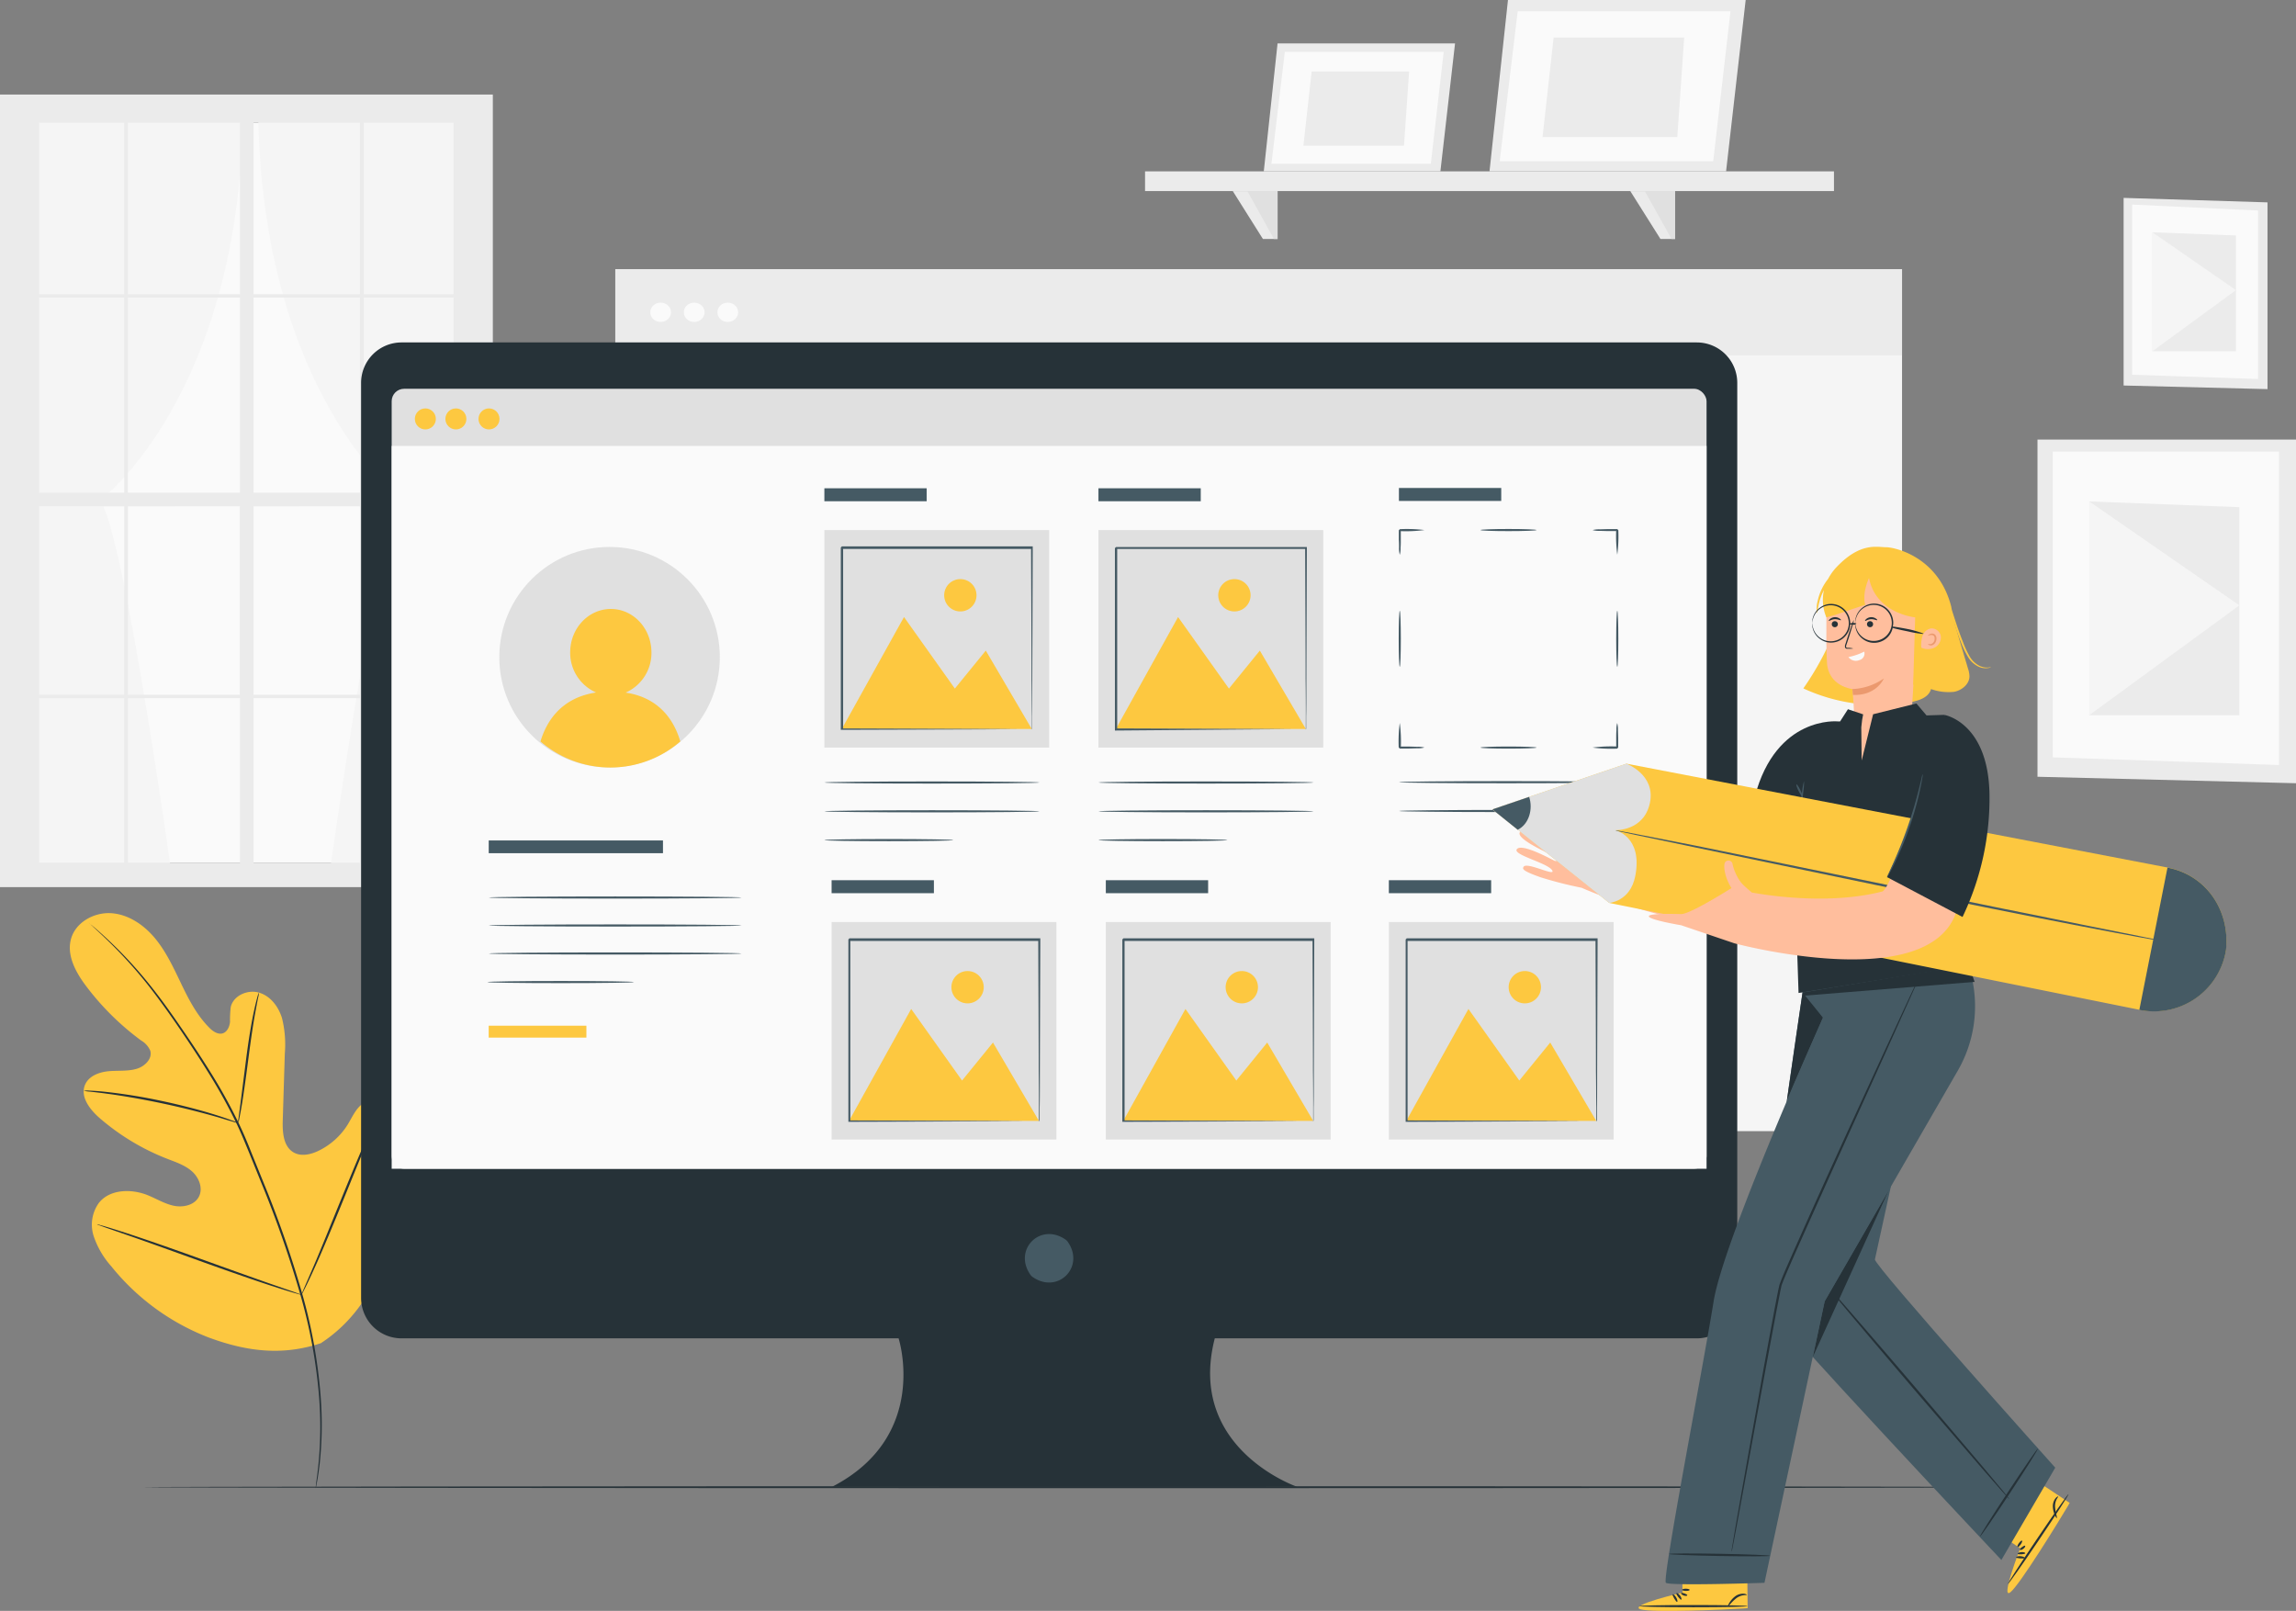 <?xml version="1.0" encoding="UTF-8"?> <svg xmlns="http://www.w3.org/2000/svg" xmlns:xlink="http://www.w3.org/1999/xlink" viewBox="0 0 603.49 423.38"><rect x="0" y="0" width="603.49" height="423.38" fill="#808080" stroke="none"/> <defs> <style> .cls-1 { fill: #ebebeb; } .cls-2 { fill: #fafafa; } .cls-3 { fill: #f5f5f5; } .cls-4 { clip-path: url(#clip-path); } .cls-5 { fill: #e0e0e0; } .cls-6 { fill: #fdc840; } .cls-7 { fill: #263238; } .cls-8 { fill: #455a64; } .cls-9 { fill: #ffbe9d; } .cls-10 { fill: #eb996e; } </style> <clipPath id="clip-path"> <path class="cls-1" d="M10.3,32.25"></path> </clipPath> </defs> <title>Ресурс 19</title> <g id="Слой_2" data-name="Слой 2"> <g id="Background_Complete" data-name="Background Complete"> <g> <g> <g> <rect class="cls-2" x="10.3" y="32.25" width="111.16" height="194.48"></rect> <path class="cls-3" d="M44.93,228.59s-12.17-87.5-18.56-97.11c0,0,36.42-27.34,37.53-101.45H8.64V228.59Z"></path> <path class="cls-3" d="M86.82,228.2s12.17-87.5,18.56-97.11c0,0-36.42-27.34-37.53-101.45h55.26V228.2Z"></path> <g> <path class="cls-1" d="M10.3,32.25"></path> <g class="cls-4"> <path class="cls-1" d="M10.3,32.25Z"></path> <path class="cls-1" d="M10.3,32.25Z"></path> <path class="cls-1" d="M10.3,32.25Z"></path> <path class="cls-1" d="M10.3,32.25Z"></path> <path class="cls-1" d="M10.3,32.25Z"></path> <path class="cls-1" d="M10.3,32.25Z"></path> <path class="cls-1" d="M10.3,32.25Z"></path> <path class="cls-1" d="M10.3,32.25Z"></path> <path class="cls-1" d="M10.3,32.25Z"></path> <path class="cls-1" d="M10.3,32.25Z"></path> <path class="cls-1" d="M10.3,32.25Z"></path> <path class="cls-1" d="M10.3,32.25Z"></path> <path class="cls-1" d="M10.3,32.25Z"></path> <path class="cls-1" d="M10.3,32.25Z"></path> <path class="cls-1" d="M10.3,32.25Z"></path> <path class="cls-1" d="M10.3,32.25Z"></path> <path class="cls-1" d="M10.3,32.25Z"></path> <path class="cls-1" d="M10.3,32.25Z"></path> <path class="cls-1" d="M10.3,32.25Z"></path> <path class="cls-1" d="M10.3,32.25Z"></path> <path class="cls-1" d="M10.3,32.25Z"></path> <path class="cls-1" d="M10.3,32.25Z"></path> <path class="cls-1" d="M10.3,32.25Z"></path> <path class="cls-1" d="M10.3,32.25Z"></path> <path class="cls-1" d="M10.3,32.25Z"></path> <path class="cls-1" d="M10.3,32.25Z"></path> <path class="cls-1" d="M10.3,32.25Z"></path> <path class="cls-1" d="M10.3,32.25Z"></path> <path class="cls-1" d="M10.3,32.25Z"></path> <path class="cls-1" d="M10.3,32.25Z"></path> <path class="cls-1" d="M10.3,32.25Z"></path> <path class="cls-1" d="M10.3,32.25Z"></path> <path class="cls-1" d="M10.3,32.25Z"></path> <path class="cls-1" d="M10.3,32.25Z"></path> <path class="cls-1" d="M10.3,32.25Z"></path> <path class="cls-1" d="M10.3,32.25Z"></path> <path class="cls-1" d="M10.3,32.25Z"></path> </g> </g> </g> <path class="cls-1" d="M124.39,24.84H0V233.15H129.54V24.84ZM32.65,133.07V182.6H10.3V133.07ZM10.3,129.48V78.21H32.65v51.27Zm56.35,0V78.21H94.6v51.27Zm27.95,3.58V182.6H66.65V133.07Zm-61-3.58V78.21H63.07v51.27Zm29.43,3.58V182.6H33.64V133.07ZM33.64,77.33V32.25H63.07V77.33ZM63.07,183.49v43.25H33.64V183.49Zm3.58,0H94.6v43.25H66.65Zm0-106.16V32.25H94.6V77.33ZM95.6,133.07h23.64V182.6H95.6Zm0-3.58V78.21h23.64v51.27Zm23.64-52.16H95.6V32.25h23.64ZM32.65,32.25V77.33H10.3V32.25ZM10.3,183.49H32.65v43.25H10.3ZM95.6,226.74V183.49h23.64v43.25Z"></path> </g> <g> <rect class="cls-3" x="161.73" y="70.77" width="338.21" height="226.52"></rect> <rect class="cls-1" x="161.73" y="70.77" width="338.21" height="22.63"></rect> <ellipse class="cls-2" cx="173.65" cy="82.08" rx="2.73" ry="2.54"></ellipse> <ellipse class="cls-2" cx="182.47" cy="82.08" rx="2.73" ry="2.54"></ellipse> <ellipse class="cls-2" cx="191.29" cy="82.08" rx="2.73" ry="2.54"></ellipse> </g> <g> <polygon class="cls-1" points="603.49 115.54 535.54 115.54 535.54 204.15 603.49 205.85 603.49 115.54"></polygon> <polygon class="cls-2" points="599.02 118.69 539.56 118.69 539.56 199.05 599.02 201.06 599.02 118.69"></polygon> <polygon class="cls-1" points="588.61 133.29 549.15 131.79 549.15 187.96 588.61 187.96 588.61 133.29"></polygon> <polygon class="cls-3" points="549.15 187.96 588.61 159.1 549.15 131.79 549.15 187.96"></polygon> </g> <g> <polygon class="cls-1" points="596 53.19 558.18 52.01 558.18 101.32 596 102.27 596 53.19"></polygon> <polygon class="cls-2" points="593.51 55.33 560.42 53.76 560.42 98.49 593.51 99.61 593.51 55.33"></polygon> <polygon class="cls-1" points="587.71 61.89 565.75 61.05 565.75 92.31 587.71 92.31 587.71 61.89"></polygon> <polygon class="cls-3" points="565.75 92.31 587.71 76.25 565.75 61.05 565.75 92.31"></polygon> </g> <g> <g> <polygon class="cls-1" points="335.8 11.41 332.18 45.03 378.6 45.03 382.45 11.41 335.8 11.41"></polygon> <polygon class="cls-2" points="337.71 13.63 334.19 43.05 376.08 43.05 379.47 13.63 337.71 13.63"></polygon> <polygon class="cls-1" points="344.76 18.78 342.59 38.3 369.03 38.3 370.38 18.78 344.76 18.78"></polygon> </g> <g> <polygon class="cls-1" points="396.36 0 391.51 45.03 453.69 45.03 458.84 0 396.36 0"></polygon> <polygon class="cls-2" points="398.92 2.96 394.19 42.37 450.31 42.37 454.85 2.96 398.92 2.96"></polygon> <polygon class="cls-1" points="408.36 9.86 405.45 36.02 440.87 36.02 442.68 9.86 408.36 9.86"></polygon> </g> <g> <rect class="cls-1" x="300.97" y="45.04" width="181.08" height="5.18"></rect> <g> <polygon class="cls-1" points="331.95 62.81 324.03 50.22 335.8 50.22 335.8 62.81 331.95 62.81"></polygon> <polygon class="cls-5" points="327.85 50.22 334.86 62.81 335.8 62.81 335.8 50.22 327.85 50.22"></polygon> </g> <g> <polygon class="cls-1" points="436.44 62.81 428.51 50.22 440.28 50.22 440.28 62.81 436.44 62.81"></polygon> <polygon class="cls-5" points="432.33 50.22 439.35 62.81 440.28 62.81 440.28 50.22 432.33 50.22"></polygon> </g> </g> </g> </g> </g> <g id="Plant"> <g> <path class="cls-6" d="M84.37,353c16.66-10.91,20.89-31.79,20.71-50.65,0-3.15.4-6.46-1-9.26s-4.94-4.77-7.83-3.51c-2.39,1-3.49,3.74-4.87,6a18.56,18.56,0,0,1-7.65,6.87c-2.06,1-4.58,1.57-6.56.43-2.71-1.56-2.95-5.32-2.85-8.45q.27-8.75.54-17.5a28.81,28.81,0,0,0-.73-9.32c-.91-3-3-5.81-6-6.71s-6.77.72-7.48,3.77a28.6,28.6,0,0,0-.19,3.89c-.12,1.3-.77,2.72-2,3.05S55.84,271,54.91,270c-3.2-3.24-5.32-7.36-7.29-11.46s-3.89-8.29-6.77-11.81-6.93-6.35-11.46-6.71-9.44,2.29-10.7,6.66,1.24,8.92,4,12.56a70.36,70.36,0,0,0,14.4,14.22,5.77,5.77,0,0,1,2.4,2.67c.64,2.1-1.42,4.13-3.52,4.76-2.38.72-4.94.42-7.42.65s-5.18,1.24-6.18,3.52c-1.38,3.17,1.25,6.58,3.87,8.84a60.81,60.81,0,0,0,17.69,10.65c2.31.9,4.75,1.7,6.59,3.36s2.91,4.5,1.72,6.68-4.13,2.82-6.56,2.31-4.59-1.87-6.89-2.79c-4.32-1.73-10-1.57-12.83,2.08A9.8,9.8,0,0,0,24.66,325a22.79,22.79,0,0,0,4.62,7.85,60.94,60.94,0,0,0,25.59,18.68c10,3.7,19.37,4.86,29.5,1.48"></path> <path class="cls-7" d="M23.38,242.54a2.38,2.38,0,0,0,.3.3l.92.85c.81.74,2,1.84,3.51,3.3a118,118,0,0,1,11.8,13.19c2.29,3,4.66,6.3,7.14,9.93s5.09,7.55,7.69,11.75a140.84,140.84,0,0,1,7.5,13.56c1.16,2.42,2.19,5,3.24,7.53l3.17,7.84a284.82,284.82,0,0,1,10.56,30.39A138.13,138.13,0,0,1,83.86,367a101.22,101.22,0,0,1-.14,17.68c-.22,2.08-.42,3.69-.59,4.78L83,390.7a2.36,2.36,0,0,0,0,.43,2.31,2.31,0,0,0,.1-.42l.23-1.23c.21-1.08.45-2.69.7-4.77A96.65,96.65,0,0,0,84.28,367a135.84,135.84,0,0,0-4.55-25.92,278.13,278.13,0,0,0-10.54-30.46L66,302.75c-1-2.57-2.09-5.12-3.26-7.56a139.54,139.54,0,0,0-7.55-13.6c-2.62-4.21-5.25-8.11-7.75-11.74s-4.9-7-7.21-9.91a111.72,111.72,0,0,0-12-13.1c-1.53-1.43-2.75-2.51-3.59-3.22l-1-.81A2.36,2.36,0,0,0,23.38,242.54Z"></path> <path class="cls-7" d="M62.58,295.17a6.22,6.22,0,0,0,.34-1.33c.19-.86.42-2.12.68-3.67.52-3.11,1.1-7.42,1.72-12.18s1.25-9.05,1.83-12.14c.28-1.54.52-2.79.7-3.65a6.22,6.22,0,0,0,.21-1.35,6.12,6.12,0,0,0-.43,1.3c-.25.85-.55,2.09-.88,3.63-.68,3.08-1.38,7.38-2,12.14l-1.55,12.19-.49,3.69A6.19,6.19,0,0,0,62.58,295.17Z"></path> <path class="cls-7" d="M22,286.67a8.9,8.9,0,0,0,1.62.23c1,.12,2.56.28,4.42.54,3.72.49,8.84,1.34,14.45,2.52s10.64,2.49,14.25,3.52c1.81.51,3.26,1,4.27,1.26a8.81,8.81,0,0,0,1.58.42,8.81,8.81,0,0,0-1.51-.64c-1-.37-2.42-.88-4.22-1.44-3.59-1.14-8.62-2.5-14.24-3.7A145.66,145.66,0,0,0,28.08,287c-1.87-.21-3.39-.31-4.45-.35A8.64,8.64,0,0,0,22,286.67Z"></path> <path class="cls-7" d="M79.24,340.3a2.06,2.06,0,0,0,.29-.48l.73-1.44c.63-1.25,1.5-3.09,2.53-5.37,2.08-4.56,4.75-11,7.6-18s5.46-13.5,7.44-18.1l2.36-5.44.63-1.48a2.06,2.06,0,0,0,.19-.54,2.07,2.07,0,0,0-.29.48l-.73,1.44c-.63,1.25-1.5,3.09-2.53,5.37-2.08,4.56-4.75,11-7.61,18s-5.46,13.5-7.44,18.1l-2.36,5.44-.63,1.48A2.1,2.1,0,0,0,79.24,340.3Z"></path> <path class="cls-7" d="M25.49,321.77A2.18,2.18,0,0,0,26,322l1.56.56,5.76,2c4.86,1.68,11.54,4.09,18.93,6.75s14.1,5,19,6.6c2.45.79,4.44,1.42,5.82,1.82l1.59.45a2.19,2.19,0,0,0,.57.12,2.15,2.15,0,0,0-.53-.23l-1.56-.56-5.76-2c-4.86-1.69-11.55-4.09-18.93-6.75s-14.1-5-19-6.6c-2.45-.79-4.44-1.42-5.82-1.82l-1.59-.45A2.16,2.16,0,0,0,25.49,321.77Z"></path> </g> </g> <g id="Floor"> <path class="cls-7" d="M538.33,390.87c0,.14-112.14.26-250.45.26S37.42,391,37.42,390.87s112.12-.26,250.47-.26S538.33,390.73,538.33,390.87Z"></path> </g> <g id="Device"> <g> <g> <path class="cls-7" d="M446,90H105.54a10.63,10.63,0,0,0-10.63,10.63V341.12a10.63,10.63,0,0,0,10.63,10.63H236.19s8.31,25.7-17.45,39H340.91s-29.09-10-21.61-39H446a10.63,10.63,0,0,0,10.63-10.63V100.66A10.63,10.63,0,0,0,446,90Z"></path> <path class="cls-8" d="M280.65,326.37c4.63,6.62-2.62,13.87-9.24,9.24a2.36,2.36,0,0,1-.57-.57c-4.62-6.62,2.62-13.86,9.24-9.24A2.33,2.33,0,0,1,280.65,326.37Z"></path> </g> <g> <g> <rect class="cls-5" x="102.95" y="102.18" width="345.61" height="205" rx="3.27" ry="3.27"></rect> <rect class="cls-2" x="102.95" y="117.2" width="345.61" height="189.98"></rect> <circle class="cls-6" cx="128.53" cy="110.1" r="2.76"></circle> <circle class="cls-6" cx="111.8" cy="110.1" r="2.76"></circle> <circle class="cls-6" cx="119.83" cy="110.1" r="2.76"></circle> </g> <g> <ellipse class="cls-8" cx="244.96" cy="205.66" rx="28.28" ry="0.28"></ellipse> <ellipse class="cls-8" cx="244.96" cy="213.23" rx="28.28" ry="0.28"></ellipse> <ellipse class="cls-8" cx="233.63" cy="220.8" rx="16.95" ry="0.28"></ellipse> <rect class="cls-8" x="216.68" y="128.33" width="26.89" height="3.41"></rect> <g> <rect class="cls-5" x="216.68" y="139.31" width="59.09" height="57.17"></rect> <polygon class="cls-6" points="221.26 191.59 237.61 162.17 250.98 180.97 259.11 170.99 271.19 191.59 221.26 191.59"></polygon> <circle class="cls-6" cx="252.42" cy="156.45" r="4.25"></circle> <path class="cls-8" d="M271.19,191.74a1.79,1.79,0,0,1,0-.23c0-.17,0-.39,0-.67q0-.91,0-2.57c0-2.27,0-5.55-.06-9.71,0-8.35-.07-20.24-.12-34.52l.24.24-49.92,0,.28-.27h0v3.23q0,1.62,0,3.23,0,3.21,0,6.37c0,4.2,0,8.31,0,12.32,0,8,0,15.58,0,22.54l-.25-.25,36.1.13,10.18.06,2.7,0h.05l-2.65,0-10.13.06-36.26.12H221v-.25c0-7,0-14.53,0-22.54,0-4,0-8.12,0-12.32q0-3.15,0-6.37,0-1.61,0-3.23v-3.23h0l.29-.29,49.92,0h.24V144c-.05,14.34-.09,26.28-.12,34.67,0,4.14,0,7.4-.06,9.65q0,1.63,0,2.53v.64A1,1,0,0,1,271.19,191.74Z"></path> </g> </g> <g> <ellipse class="cls-8" cx="317" cy="205.66" rx="28.28" ry="0.28"></ellipse> <ellipse class="cls-8" cx="317" cy="213.23" rx="28.28" ry="0.28"></ellipse> <ellipse class="cls-8" cx="305.67" cy="220.8" rx="16.95" ry="0.28"></ellipse> <rect class="cls-8" x="288.72" y="128.33" width="26.89" height="3.41"></rect> <g> <rect class="cls-5" x="288.72" y="139.31" width="59.09" height="57.17"></rect> <polygon class="cls-6" points="293.3 191.59 309.65 162.17 323.02 180.97 331.14 170.99 343.23 191.59 293.3 191.59"></polygon> <circle class="cls-6" cx="324.46" cy="156.45" r="4.25"></circle> <path class="cls-8" d="M343.23,191.74a1.89,1.89,0,0,1,0-.23c0-.17,0-.39,0-.67q0-.91,0-2.57c0-2.27,0-5.55-.06-9.71,0-8.35-.07-20.24-.12-34.52l.24.24-49.92,0,.28-.27h0v3.23q0,1.62,0,3.23,0,3.21,0,6.37c0,4.2,0,8.31,0,12.32,0,8,0,15.58,0,22.54l-.24-.25,36.1.13,10.18.06,2.7,0h.05l-2.65,0-10.13.06L293.3,192h-.25v-.25c0-7,0-14.53,0-22.54,0-4,0-8.12,0-12.32q0-3.15,0-6.37,0-1.61,0-3.23v-3.23h0l.29-.29,49.92,0h.24V144c-.05,14.34-.09,26.28-.12,34.67,0,4.14,0,7.4-.06,9.65q0,1.63,0,2.53c0,.27,0,.48,0,.64A1.08,1.08,0,0,1,343.23,191.74Z"></path> </g> </g> <g> <rect class="cls-8" x="218.58" y="231.34" width="26.89" height="3.41"></rect> <g> <rect class="cls-5" x="218.58" y="242.33" width="59.09" height="57.17"></rect> <polygon class="cls-6" points="223.16 294.6 239.5 265.18 252.87 283.99 261 274 273.08 294.6 223.16 294.6"></polygon> <circle class="cls-6" cx="254.32" cy="259.46" r="4.25"></circle> <path class="cls-8" d="M273.08,294.76a1.81,1.81,0,0,1,0-.23v-.67l0-2.57c0-2.27,0-5.55-.06-9.71,0-8.35-.07-20.24-.12-34.52l.24.24-49.92,0,.28-.27h0v3.23q0,1.62,0,3.23,0,3.21,0,6.37c0,4.2,0,8.31,0,12.32,0,8,0,15.58,0,22.54l-.25-.25,36.1.13,10.18.06,2.7,0h.05l-2.65,0-10.13.06-36.26.12h-.25v-.25c0-7,0-14.53,0-22.54,0-4,0-8.12,0-12.32q0-3.15,0-6.37,0-1.61,0-3.23v-3.23h0l.29-.29,49.92,0h.24v.24c-.05,14.34-.09,26.28-.12,34.67,0,4.14,0,7.4-.06,9.65q0,1.63,0,2.53v.64A1,1,0,0,1,273.08,294.76Z"></path> </g> </g> <g> <rect class="cls-8" x="290.66" y="231.34" width="26.89" height="3.41"></rect> <g> <rect class="cls-5" x="290.66" y="242.33" width="59.09" height="57.17"></rect> <polygon class="cls-6" points="295.24 294.6 311.59 265.18 324.96 283.99 333.08 274 345.17 294.6 295.24 294.6"></polygon> <circle class="cls-6" cx="326.4" cy="259.46" r="4.25"></circle> <path class="cls-8" d="M345.17,294.76a1.89,1.89,0,0,1,0-.23c0-.17,0-.39,0-.67q0-.91,0-2.57c0-2.27,0-5.55-.06-9.71,0-8.35-.07-20.24-.12-34.52l.24.24-49.92,0,.28-.27h0v3.23q0,1.62,0,3.23,0,3.21,0,6.37c0,4.2,0,8.31,0,12.32,0,8,0,15.58,0,22.54l-.25-.25,36.1.13,10.18.06,2.7,0h.05l-2.65,0-10.13.06-36.26.12H295v-.25c0-7,0-14.53,0-22.54,0-4,0-8.12,0-12.32q0-3.15,0-6.37,0-1.61,0-3.23v-3.23h0l.29-.29,49.92,0h.24v.24c-.05,14.34-.09,26.28-.12,34.67,0,4.14,0,7.4-.06,9.65q0,1.63,0,2.53c0,.27,0,.48,0,.64A1.08,1.08,0,0,1,345.17,294.76Z"></path> </g> </g> <g> <rect class="cls-8" x="365.05" y="231.34" width="26.89" height="3.41"></rect> <g> <rect class="cls-5" x="365.05" y="242.33" width="59.09" height="57.17"></rect> <polygon class="cls-6" points="369.63 294.6 385.97 265.18 399.34 283.99 407.47 274 419.56 294.6 369.63 294.6"></polygon> <circle class="cls-6" cx="400.79" cy="259.46" r="4.25"></circle> <path class="cls-8" d="M419.55,294.76a1.67,1.67,0,0,1,0-.23c0-.17,0-.39,0-.67q0-.91,0-2.57c0-2.27,0-5.55-.06-9.71,0-8.35-.07-20.24-.12-34.52l.24.24-49.92,0,.28-.27h0v6.46q0,3.21,0,6.37c0,4.2,0,8.31,0,12.32,0,8,0,15.58,0,22.54l-.25-.25,36.1.13,10.18.06,2.7,0h.05l-2.65,0-10.13.06-36.26.12h-.24v-.25c0-7,0-14.53,0-22.54,0-4,0-8.12,0-12.32q0-3.15,0-6.37,0-1.61,0-3.23v-3.23h0l.29-.29,49.92,0h.24v.24c-.05,14.34-.09,26.28-.12,34.67,0,4.14,0,7.4-.06,9.65q0,1.63,0,2.53c0,.27,0,.48,0,.64A1.07,1.07,0,0,1,419.55,294.76Z"></path> </g> </g> <g> <g> <path class="cls-8" d="M418.6,196.48a37.61,37.61,0,0,1,6.49-.28l-.28.28h0v-.64c0-.22,0-.43,0-.64,0-.41,0-.82,0-1.22,0-.71,0-1.4.06-2.06a6.47,6.47,0,0,1,.2-1.9,6.56,6.56,0,0,1,.2,1.9l.06,2.06c0,.4,0,.8,0,1.22q0,.32,0,.64v.64h0l-.28.28A37.64,37.64,0,0,1,418.6,196.48Z"></path> <ellipse class="cls-8" cx="396.5" cy="196.48" rx="7.37" ry="0.28"></ellipse> <path class="cls-8" d="M367.92,190a37.63,37.63,0,0,1,.28,6.49l-.28-.28h1.3l1.22,0,2.06.06a6.51,6.51,0,0,1,1.9.2,6.51,6.51,0,0,1-1.9.2l-2.06.06-1.22,0h-1.3l-.28-.28A37.64,37.64,0,0,1,367.92,190Z"></path> <ellipse class="cls-8" cx="367.92" cy="167.89" rx="0.28" ry="7.37"></ellipse> <path class="cls-8" d="M374.4,139.31a37.62,37.62,0,0,1-6.49.28l.28-.28h0V140c0,.22,0,.43,0,.64,0,.41,0,.82,0,1.22,0,.71,0,1.39-.06,2.06a6.56,6.56,0,0,1-.2,1.9,6.47,6.47,0,0,1-.2-1.9c0-.67,0-1.35-.06-2.06,0-.4,0-.8,0-1.22q0-.32,0-.64v-.64h0l.28-.28A37.63,37.63,0,0,1,374.4,139.31Z"></path> <ellipse class="cls-8" cx="396.5" cy="139.31" rx="7.37" ry="0.28"></ellipse> <path class="cls-8" d="M425.09,145.79a37.57,37.57,0,0,1-.28-6.49l.28.28h-1.3l-1.22,0-2.06-.06a6.52,6.52,0,0,1-1.9-.2,6.51,6.51,0,0,1,1.9-.2l2.06-.06,1.22,0h1.3l.28.28A37.66,37.66,0,0,1,425.09,145.79Z"></path> <ellipse class="cls-8" cx="425.09" cy="167.89" rx="0.28" ry="7.37"></ellipse> </g> <g> <ellipse class="cls-8" cx="395.98" cy="205.58" rx="28.28" ry="0.28"></ellipse> <ellipse class="cls-8" cx="395.98" cy="213.15" rx="28.28" ry="0.28"></ellipse> <rect class="cls-8" x="367.7" y="128.25" width="26.89" height="3.41"></rect> </g> </g> <g> <circle class="cls-5" cx="160.22" cy="172.73" r="28.98"></circle> <ellipse class="cls-8" cx="161.69" cy="235.89" rx="33.24" ry="0.28"></ellipse> <ellipse class="cls-8" cx="161.69" cy="243.24" rx="33.24" ry="0.28"></ellipse> <ellipse class="cls-8" cx="161.69" cy="250.6" rx="33.24" ry="0.28"></ellipse> <ellipse class="cls-8" cx="147.37" cy="258.11" rx="19.27" ry="0.28"></ellipse> <rect class="cls-8" x="128.45" y="220.89" width="45.8" height="3.35" transform="translate(302.71 445.13) rotate(180)"></rect> <path class="cls-6" d="M142.06,194.87a28.07,28.07,0,0,0,36.75,0c-1.53-5.24-5.27-11.46-14.36-12.84a11.38,11.38,0,0,0,6.78-10.54c0-6.29-4.73-11.42-10.63-11.44s-10.7,5.05-10.73,11.34A11.38,11.38,0,0,0,156.67,182C147.43,183.4,143.62,189.66,142.06,194.87Z"></path> <rect class="cls-6" x="128.45" y="269.58" width="25.68" height="3.13"></rect> </g> </g> </g> </g> <g id="Character"> <g> <g> <path class="cls-6" d="M512.89,161l4.38,14.69a6.81,6.81,0,0,1,.39,2.05c0,2.07-2,3.69-4,4.08a13.7,13.7,0,0,1-6.11-.72c-.54,2.11-3,3-5.15,3.4A47.13,47.13,0,0,1,474,180.93a77.22,77.22,0,0,0,9.13-17.46l22.34,1a10.26,10.26,0,0,0,3.92-.33,3.49,3.49,0,0,0,2.44-2.83"></path> <path class="cls-9" d="M487.28,189.64c.28-1.64-.39-8.54-.39-8.54s-6.29-.67-6.68-6.91,0-20.64,0-20.64L491.69,148l12.61,9.56-1.91,31.21L488.77,200.9Z"></path> <g> <circle class="cls-7" cx="482.27" cy="164.05" r="0.8"></circle> <path class="cls-7" d="M480.7,163.18c.1.1.69-.4,1.55-.44s1.51.37,1.6.25-.06-.24-.35-.44a2.12,2.12,0,0,0-2.51.15C480.73,162.93,480.65,163.13,480.7,163.18Z"></path> </g> <g> <circle class="cls-7" cx="491.53" cy="164.05" r="0.8"></circle> <path class="cls-7" d="M490.23,163.18c.1.1.69-.4,1.55-.44s1.51.37,1.6.25-.06-.24-.35-.44a2.12,2.12,0,0,0-2.51.15C490.27,162.93,490.18,163.13,490.23,163.18Z"></path> </g> <path class="cls-2" d="M490,171.26a15.79,15.79,0,0,1-4.16,1.43,2.42,2.42,0,0,0,2.85.81A1.78,1.78,0,0,0,490,171.26Z"></path> <path class="cls-10" d="M486.89,181.1a15.59,15.59,0,0,0,8.27-2.79s-1.87,4.58-8.13,4.33Z"></path> <path class="cls-6" d="M522.46,175.45a4.49,4.49,0,0,1-2.26-.51,6.29,6.29,0,0,1-2.47-2.39,25.85,25.85,0,0,1-1.84-4c-1.17-2.9-2-5.6-2.64-7.56l-.26-.87c-.05-.33-.11-.63-.16-.85-3.41-13-14.85-15.45-17.11-15.45-2.43,0-6.67-1.33-12.87,5.1a14,14,0,0,0-2.35,3.24,14,14,0,0,0-2.76,5.88,7.07,7.07,0,0,0-.14,3.1c.12,0,.14-1.18.62-3a15.07,15.07,0,0,1,1.2-3.07,11.86,11.86,0,0,0,.63,7.19l2.22-.61,8-2.71c-.72-2.46.34-5.52.94-6.95l.06-.05c1.82,9.35,12.12,10.32,12.12,10.32l-.52,17.74c10.57-2.26,10.71-13.8,10.64-16.68.48,1.62,1.1,3.48,1.89,5.43a23.44,23.44,0,0,0,1.93,4,6.45,6.45,0,0,0,2.74,2.47,4.31,4.31,0,0,0,2.46.36,1.61,1.61,0,0,0,.85-.33S523,175.41,522.46,175.45Z"></path> <path class="cls-7" d="M487.13,170.44a5.83,5.83,0,0,0-1.41-.18c-.22,0-.43,0-.48-.2a1.22,1.22,0,0,1,.12-.69l.59-1.78c.41-1.27.76-2.42,1-3.26a5.73,5.73,0,0,0,.32-1.38,5.84,5.84,0,0,0-.55,1.31c-.3.82-.69,2-1.1,3.23l-.56,1.79a1.39,1.39,0,0,0-.09.9.54.54,0,0,0,.37.31,1.44,1.44,0,0,0,.37,0A5.78,5.78,0,0,0,487.13,170.44Z"></path> <path class="cls-7" d="M501.65,165.37c-1.95-.38-3.58-.65-4.14-.69a5.26,5.26,0,0,0,.12-1,5.07,5.07,0,0,0-1-3,5,5,0,0,0-2.36-1.75,5,5,0,0,0-2.65-.2,5,5,0,0,0-2.11,1,4.87,4.87,0,0,0-1.77,2.78,3.84,3.84,0,0,0-.11.9,1,1,0,0,0,0,.31s0-.44.22-1.18a4.88,4.88,0,0,1,1.79-2.61,4.76,4.76,0,0,1,4.5-.65,4.69,4.69,0,0,1,2.19,1.65,4.71,4.71,0,0,1,0,5.58,4.68,4.68,0,0,1-2.19,1.65,4.76,4.76,0,0,1-4.5-.65,4.88,4.88,0,0,1-1.79-2.61,6.18,6.18,0,0,1-.17-.9c.16,0,.25-.07.25-.12s-.12-.09-.29-.13c0,0,0,0,0,0a.23.23,0,0,0,0,0,3.56,3.56,0,0,0-.59,0,2.87,2.87,0,0,0-.73.08s0,0,0-.06a5.06,5.06,0,0,0-1-3,5,5,0,0,0-2.36-1.75,5,5,0,0,0-2.65-.2,5,5,0,0,0-2.1,1,4.86,4.86,0,0,0-1.77,2.78,3.85,3.85,0,0,0-.11.9,1.1,1.1,0,0,0,0,.31s0-.44.22-1.18a4.88,4.88,0,0,1,1.79-2.61,4.76,4.76,0,0,1,4.5-.65,4.68,4.68,0,0,1,2.19,1.65,4.71,4.71,0,0,1,0,5.58,4.69,4.69,0,0,1-2.19,1.65,4.76,4.76,0,0,1-4.5-.65,4.88,4.88,0,0,1-1.79-2.61c-.2-.74-.18-1.18-.22-1.18a1.1,1.1,0,0,0,0,.31,3.85,3.85,0,0,0,.11.9,4.87,4.87,0,0,0,1.77,2.78,5,5,0,0,0,2.1,1,5,5,0,0,0,2.65-.2,5,5,0,0,0,2.36-1.75,5,5,0,0,0,1-2.75,2.8,2.8,0,0,0,.74.08,3.57,3.57,0,0,0,.58,0v0a3.84,3.84,0,0,0,.11.9,4.88,4.88,0,0,0,1.77,2.78,5,5,0,0,0,2.11,1,5,5,0,0,0,2.65-.2,5,5,0,0,0,2.36-1.75,4.89,4.89,0,0,0,.84-1.88c.53.18,2.15.55,4.1.94a28.34,28.34,0,0,0,4.37.69A28.23,28.23,0,0,0,501.65,165.37Z"></path> <g> <path class="cls-9" d="M505,170.18a7.76,7.76,0,0,1,.33-3.08,2.91,2.91,0,0,1,2.25-1.94,2.46,2.46,0,0,1,2.54,2,3,3,0,0,1-1.54,3,4,4,0,0,1-3.47.1"></path> <path class="cls-10" d="M506.78,169.27c0-.07.34.08.78,0a1.4,1.4,0,0,0,.94-1.33,1.06,1.06,0,0,0-.22-.83.94.94,0,0,0-.68-.2c-.47,0-.8.17-.82.09s.21-.29.77-.45a1.23,1.23,0,0,1,1,.2,1.43,1.43,0,0,1,.43,1.23,2,2,0,0,1-.47,1.17,1.44,1.44,0,0,1-.92.49C507,169.65,506.73,169.31,506.78,169.27Z"></path> </g> </g> <g> <path class="cls-6" d="M531,406.93l-7.53-5.11,9.48-14.16L544,395l-.53.92c-2.4,4.05-12.49,20.44-15,22.52C525.62,420.77,531,406.93,531,406.93Z"></path> <ellipse class="cls-7" cx="535.53" cy="406.54" rx="14.24" ry="0.29" transform="matrix(0.56, -0.83, 0.83, 0.56, -101.59, 621.33)"></ellipse> <path class="cls-7" d="M532.33,408.22c0,.16-.47.25-1,.29s-1,0-1-.16.42-.38,1-.42S532.35,408.06,532.33,408.22Z"></path> <path class="cls-7" d="M532.22,409.45c0,.16-.55.18-1.16.14s-1.12-.13-1.13-.29.51-.34,1.17-.29S532.25,409.3,532.22,409.45Z"></path> <path class="cls-7" d="M540.6,399c-.07,0-.26-.27-.49-.78a6,6,0,0,1-.53-2.17,3.44,3.44,0,0,1,.64-2.19c.37-.48.74-.61.77-.55s-.19.31-.43.77a4.06,4.06,0,0,0-.4,1.95,10.79,10.79,0,0,0,.34,2.05C540.62,398.59,540.67,398.94,540.6,399Z"></path> <path class="cls-7" d="M530.89,407.3c-.07-.15.21-.42.57-.69s.71-.45.83-.34-.07.5-.49.81S531,407.44,530.89,407.3Z"></path> <path class="cls-7" d="M530.31,406.58c-.12-.1,0-.55.34-1s.68-.75.82-.67,0,.53-.34,1S530.44,406.69,530.31,406.58Z"></path> </g> <g> <path class="cls-6" d="M442.22,418.57v-9.1l17-.11.14,13.31-1.06.08c-4.7.29-23.92,1.15-27.08.22C427.76,421.92,442.22,418.57,442.22,418.57Z"></path> <ellipse class="cls-7" cx="445.1" cy="422.13" rx="14.24" ry="0.29"></ellipse> <path class="cls-7" d="M441.92,420.42c-.14.08-.47-.25-.81-.69s-.57-.84-.46-1,.55.13.92.6S442.06,420.35,441.92,420.42Z"></path> <path class="cls-7" d="M440.83,421c-.15.06-.46-.35-.77-.88s-.52-1-.4-1.1.56.23.9.8S441,421,440.83,421Z"></path> <path class="cls-7" d="M454.21,422.07c-.06,0,.07-.37.37-.85a6,6,0,0,1,1.49-1.66,3.44,3.44,0,0,1,2.17-.7c.6,0,.92.27.89.33s-.36,0-.88.08a4.07,4.07,0,0,0-1.84.76,10.81,10.81,0,0,0-1.51,1.43C454.53,421.88,454.27,422.12,454.21,422.07Z"></path> <path class="cls-7" d="M441.86,418.71c.08-.14.47-.07.89.08s.77.34.75.5-.46.22-.94.05S441.78,418.85,441.86,418.71Z"></path> <path class="cls-7" d="M442.13,417.83c0-.16.47-.29,1-.28s1,.14,1,.3-.45.29-1,.28S442.12,418,442.13,417.83Z"></path> </g> <path class="cls-9" d="M485.21,208.45l-18.45-6.17s-8.15,23.49-10.65,23.71c-13.84,1.26-28.65-3.33-33.85-5.14-.53-.59-1.13-1.3-1.8-2.17a8.29,8.29,0,0,1-1.3-2.49,12.66,12.66,0,0,1-.74-3.42,1.09,1.09,0,0,0-1.87-.86c-.6.77-.75,3.74.61,6.93s-3.47.65-5.25-.24-7.41-3.4-8.12-3.07c-1,.48-.71,1.68,1.09,2.54s7,3.78,6.49,4.7-9.5-3.77-9.5-3.77-1.76-1.31-2.39-.27c-1.14,1.88,8.79,6.14,9.74,6.52.66.27.14,1.28-.56,1s-8.86-4.87-10-3c-.91,1.46,8.13,3.58,9.3,5.46s-6.69-2.31-7.5-.88c-.3.53-.45,1,4.41,2.72a103.42,103.42,0,0,0,10.83,2.77l0,0s48.55,21.71,59,.78C485.77,211.93,485.21,208.45,485.21,208.45Z"></path> <g> <g> <path class="cls-8" d="M473.91,260s-11.77,78.22-10.08,82,62.22,68,62.22,68l14.16-24.26s-47.76-53.3-47.4-54.74,16.92-77.46,16.92-77.46Z"></path> <polygon class="cls-7" points="476.49 356.65 486.44 334.8 496.38 312.95 479.62 342 476.49 356.65"></polygon> <path class="cls-7" d="M482.41,337.17a4.36,4.36,0,0,1,.06.86c0,.62,0,1.45.06,2.48l0-.08c3.79,4.28,12.19,14,21.89,25.36l16.86,19.86,5.06,6.06,1.35,1.67a3.74,3.74,0,0,1,.44.61,3.53,3.53,0,0,1-.53-.53l-1.44-1.6-5.2-5.94-17-19.75c-9.7-11.35-18-21.17-21.63-25.58l0,0v0c0-1,0-1.85.06-2.48A4.44,4.44,0,0,1,482.41,337.17Z"></path> <ellipse class="cls-7" cx="528.05" cy="392.32" rx="13.85" ry="0.29" transform="translate(-90.13 617.27) rotate(-56.61)"></ellipse> <path class="cls-7" d="M469.65,289.42c.12-.82,9.52-22,9.52-22L474.6,261l-.81-.17Z"></path> </g> <g> <path class="cls-8" d="M483.13,259.29l-9.34,1.56,5.37,6.61c-8.68,19.62-26.58,61.16-28.74,74.54-2.85,17.75-13.62,73.15-12.55,74s25.91,0,25.91,0l15.82-74,35-60.62a33.82,33.82,0,0,0,3.55-25l-.7-2.87"></path> <path class="cls-7" d="M455.16,407.8a2.3,2.3,0,0,1,0-.42l.19-1.21.77-4.63,3-17,4.5-25.21,2.74-14.87.75-3.9c.14-.66.25-1.31.41-2,.08-.33.14-.67.24-1l.37-1c1-2.53,2.14-5,3.26-7.58,9-20.33,17.47-38.63,23.56-51.88l7.26-15.66,2-4.25.54-1.1a2.2,2.2,0,0,1,.2-.37,2.29,2.29,0,0,1-.15.39l-.48,1.12-1.9,4.29-7.09,15.74c-6,13.29-14.36,31.62-23.4,51.94-1.12,2.54-2.24,5.06-3.25,7.55l-.36.93c-.1.32-.15.65-.23,1-.15.64-.27,1.31-.4,2l-.76,3.89-2.78,14.86-4.63,25.19-3.14,17-.88,4.61-.24,1.2A2.13,2.13,0,0,1,455.16,407.8Z"></path> <ellipse class="cls-7" cx="451.97" cy="408.66" rx="0.29" ry="13.31" transform="translate(35.26 853.21) rotate(-88.97)"></ellipse> <polygon class="cls-7" points="473.79 260.85 474.15 261.69 519.02 258.06 517.44 253.56 473.79 260.85"></polygon> </g> </g> <g> <path class="cls-7" d="M492.33,187.75l-3,12.12-.1-8.72.22-1.94.27-1.46-4-1.35-2.06,3.2-.6,0s-16.16-1.61-21.81,19.74L456.1,222l15.64,7.8,0,1,1,30.18,45.2-7.32c.18-6.78-6.74-19.06-5.21-25.2l5.21-21-6.83-19.58-4.73.15h0l-2.67-3.14-11.36,2.83"></path> <path class="cls-8" d="M472,229.6a2.75,2.75,0,0,1-1-.51,7.81,7.81,0,0,1-2.09-2.15,6.88,6.88,0,0,1-1.06-4.32,9.55,9.55,0,0,1,1.76-5.16,9.44,9.44,0,0,1,3.21-2.87l-.14.19c.37-2.77.71-5.15,1-6.84a17.06,17.06,0,0,1,.5-2.67A17.28,17.28,0,0,1,474,208c-.17,1.7-.45,4.09-.79,6.87V215l-.12.07a9.35,9.35,0,0,0-4.7,7.6,6.66,6.66,0,0,0,.9,4.09,8.56,8.56,0,0,0,1.9,2.19C471.7,229.37,472,229.57,472,229.6Z"></path> <ellipse class="cls-8" cx="472.95" cy="207.69" rx="0.26" ry="1.73" transform="translate(-43.15 229.01) rotate(-26.07)"></ellipse> </g> <g> <g> <path class="cls-6" d="M427.5,200.71,569.69,228c10.14,1.95,16.52,11.21,15.37,21.76,0,.15-.05.29-.08.44a19.16,19.16,0,0,1-22.67,15.19L423,237.32l-30.73-24.59Z"></path> <path class="cls-5" d="M427.5,200.71s7.76,2.91,6.16,10.35-9.11,7.13-9.11,7.13,7.3,1.62,5.27,12.05c-1.3,6.72-6.86,7.07-6.86,7.07l-30.73-24.59Z"></path> <path class="cls-8" d="M398.93,218.08c3-1.5,4.05-5.47,3-8.64l-9.65,3.29Z"></path> </g> <path class="cls-8" d="M567.78,247.21l-.38,0-1.09-.18-4.19-.75c-3.64-.66-8.9-1.65-15.39-2.9-13-2.5-30.89-6.09-50.65-10.16l-50.59-10.52-15.32-3.21-4.16-.89-1.08-.25-.36-.1.38,0,1.09.19,4.18.8,15.36,3,50.62,10.37c19.76,4.08,37.65,7.72,50.62,10.31L562.15,246l4.17.85,1.08.23Z"></path> <path class="cls-8" d="M562.31,265.42A19.16,19.16,0,0,0,585,250.23c0-.15.06-.29.08-.44,1.15-10.55-5.23-19.82-15.37-21.76Z"></path> </g> <g> <path class="cls-9" d="M505.8,206.4s-8.65,27.29-11.08,27.91c-13.47,3.44-28.83,1.24-34.24.27-.61-.5-1.32-1.11-2.12-1.86a8.26,8.26,0,0,1-1.68-2.25,12.66,12.66,0,0,1-1.27-3.26,1.09,1.09,0,0,0-2-.55c-.47.86-.15,3.81,1.7,6.75,0,0-10.85,6.88-13.22,6.83s-9.15-.23-8.45.71,8.45,2.23,8.45,2.23l14,4.75s51.36,13.81,58.39-8.51c4.31-13.68,7.28-21.73,8-25Z"></path> <path class="cls-7" d="M511.18,187.92s11.3,2,11.74,20.5A72.16,72.16,0,0,1,515.84,241L496,230.53a123.21,123.21,0,0,0,10-28.13l5.16-14.48Z"></path> <path class="cls-8" d="M505.37,203.43a4.68,4.68,0,0,1-.12,1.13c-.11.72-.31,1.76-.58,3A87.12,87.12,0,0,1,498,226.88c-.57,1.17-1.06,2.11-1.42,2.75a4.79,4.79,0,0,1-.6,1,4.8,4.8,0,0,1,.42-1.06l1.27-2.81c1.06-2.38,2.44-5.7,3.75-9.46s2.27-7.22,2.91-9.75l.74-3A4.8,4.8,0,0,1,505.37,203.43Z"></path> </g> </g> </g> </g> </svg> 